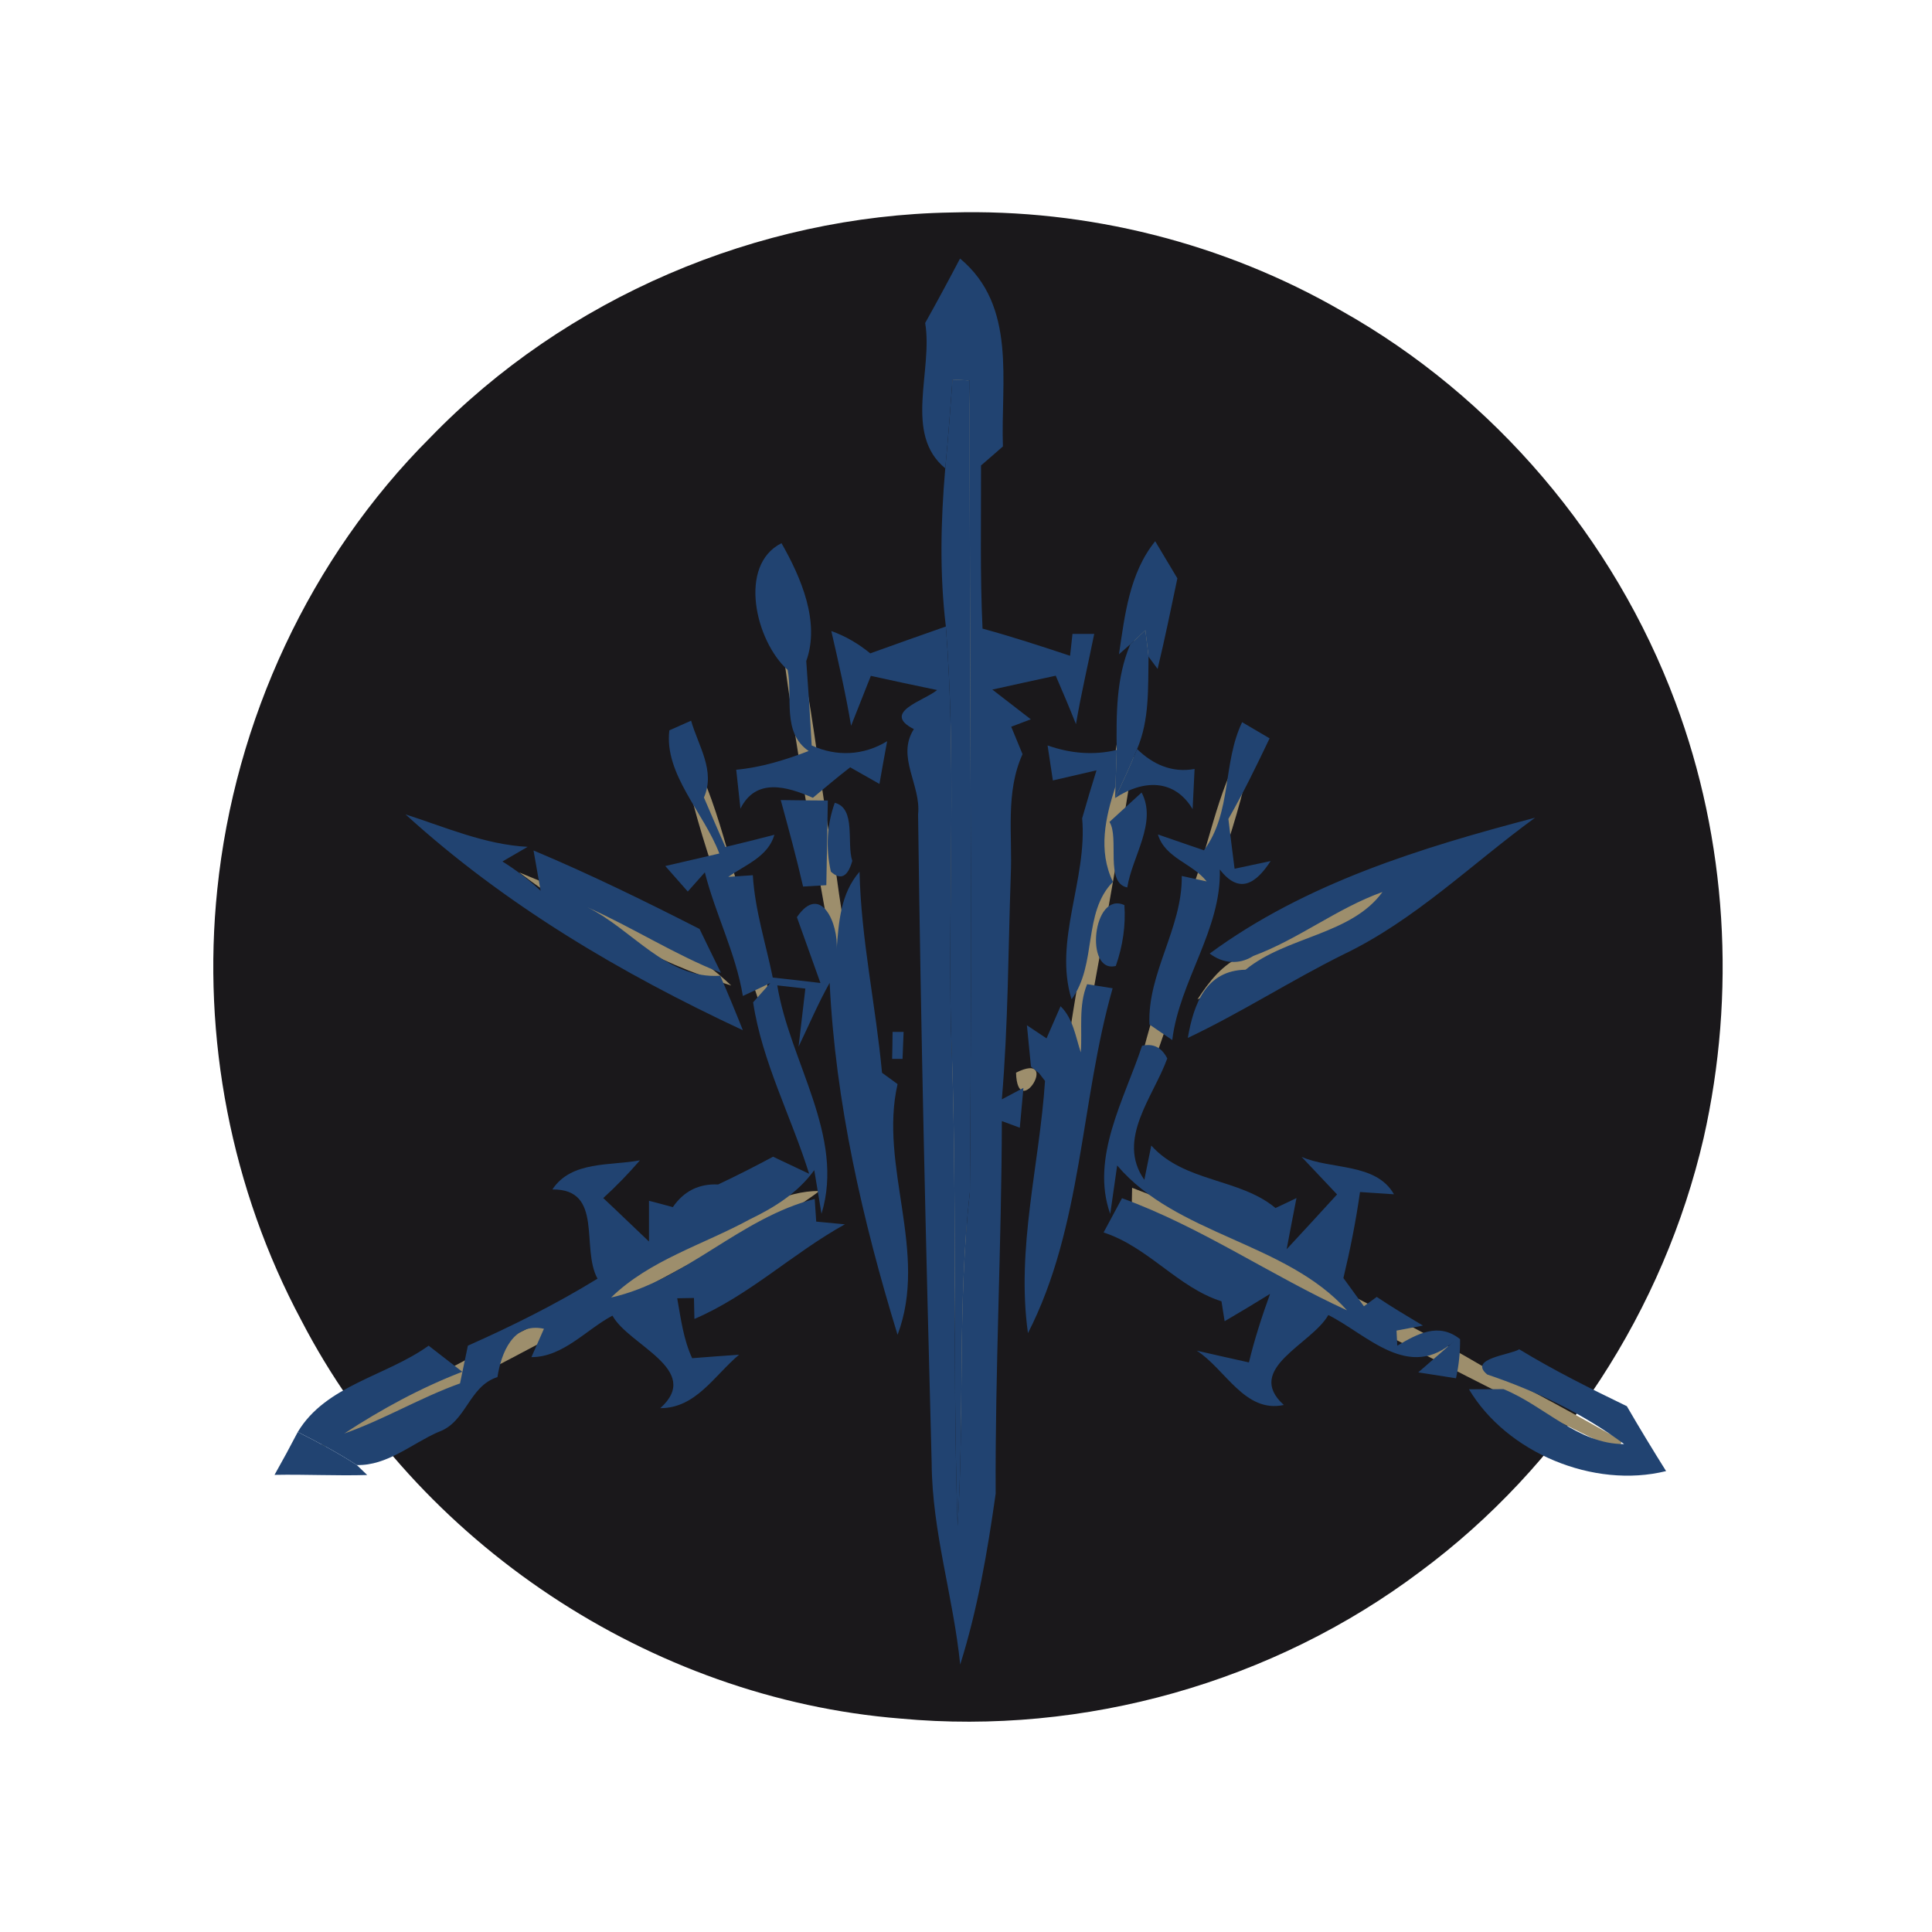 <svg xmlns="http://www.w3.org/2000/svg" width="289.172" height="289.172" shape-rendering="geometricPrecision"><g transform="translate(0, 289.172) scale(1, -1)scale(1.13,1.13)" stroke-width=".05%"><g fill="#1a181b"><path d=" M 119.27 28.27 C 143.60 26.01 168.65 33.07 188.17 47.78 C 206.93 61.70 220.40 82.45 225.66 105.19 C 229.96 124.26 228.77 144.59 221.91 162.91 C 213.81 184.62 197.91 203.37 177.69 214.73 C 162.11 223.72 144.02 228.27 126.04 227.76 C 100.33 227.33 74.89 216.45 57.00 197.96 C 41.06 182.04 31.08 160.45 28.78 138.08 C 26.74 118.50 30.63 98.35 39.93 80.98 C 55.21 51.50 86.17 30.92 119.27 28.27 Z"/></g></g><g transform="scale(2.259,2.259)" stroke-width=".05%"><g fill="#9d8e6c"><path d="M63.48 18.86c1.05 6.34.88 12.78.96 19.18-.19 20.4-.07 40.81-.96 61.19-.44-21.07-.54-42.15-.48-63.23-.13-5.72.07-11.43.48-17.14z"/><path d="M51.12 36.64c2.62 6.72 2.87 14.05 4.26 21.07 1.13 8.45 3.21 16.83 3.29 25.39-2.38-15.51-5.98-30.83-7.55-46.46z"/><path d="M73.72 50.94c.85-4.8 1.2-9.77 3.21-14.27-1.69 15.6-4.96 30.98-7.68 46.42.5-10.82 2.97-21.44 4.47-32.15z"/><path d="M44.91 48.36c2.56 3.85 3.23 8.5 4.77 12.78.3 1.8 1.9 3.93.75 5.66-1.99-6.1-4.59-12.06-5.52-18.44z"/><path d="M79.24 58.21c1.15-3.33 1.71-6.98 3.91-9.85-.67 5.08-2.67 9.83-4.24 14.67-1.3 3.56-2.11 7.33-4.03 10.64.88-5.3 2.87-10.32 4.36-15.46z"/><path d="M34.39 57.8c4.85 2.04 10.19 3.83 14.06 7.5-5.09-1.55-9.83-4.31-14.06-7.5z"/><path d="M82.36 63.32c3.94-1.95 7.75-4.25 11.99-5.5-4.63 3.41-9.88 5.85-15.01 8.4.77-1.18 1.66-2.35 3.02-2.9z"/><path d="M53.31 67.3c.41.41.41.41 0 0z"/><path d="M51.22 68.17c2.38 1.48 1.95 5.55 2.79 8.16-1.41-2.48-3.06-5.2-2.79-8.16z"/><path d="M74.29 68.26c.41.4.41.4 0 0z"/><path d="M67.32 71.07c3.01-1.49.09 3.34 0 0z"/><path d="M67.35 75.32c.44.42.44.42 0 0z"/><path d="M48.18 81.19c1.9-1.09 3.85-2.29 6.12-2.28-2.64 1.99-5.71 3.26-8.61 4.82-1.3.7-2.59 1.4-3.89 2.1-7.03 3.6-13.89 7.62-21.3 10.42 6.56-4.6 13.94-7.87 21.04-11.55 1.54-.86 3.1-1.71 4.66-2.55.5-.24 1.49-.72 1.98-.96z"/><path d="M75.01 78.7l2.48.96c6.95 3.75 14.18 6.99 20.98 11 3.07 1.46 6.02 3.14 8.99 4.8l-.22.7c-2.29-1.16-4.61-2.29-6.93-3.39-8.48-4.26-16.84-8.78-25.32-13.04l.02-1.03z"/></g><g fill="#214371"><path d="M63.61 17.13c3.78 3.14 2.69 8.15 2.84 12.45-.36.32-1.09.95-1.45 1.26.01 3.61-.07 7.21.1 10.81 1.95.53 3.87 1.16 5.8 1.8l.16-1.45h1.44c-.4 1.99-.87 3.97-1.21 5.98-.43-1.08-.88-2.15-1.34-3.21-1.4.3-2.8.61-4.2.92.64.49 1.91 1.48 2.55 1.97l-1.3.49c.19.46.57 1.37.75 1.82-1.15 2.54-.66 5.35-.78 8.04-.17 4.94-.17 9.9-.59 14.83l1.43-.76-.24 2.64-1.19-.44c-.02 8.23-.45 16.46-.41 24.69-.54 3.81-1.19 7.64-2.35 11.32-.45-4.47-1.86-8.81-1.89-13.33-.38-14.33-.72-28.66-.9-43 .21-1.95-1.46-3.81-.28-5.65-2.19-1.12.7-1.88 1.54-2.59-1.47-.3-2.93-.62-4.39-.94-.44 1.1-.87 2.21-1.31 3.31-.35-2.11-.83-4.19-1.31-6.28.95.34 1.8.84 2.58 1.48 1.66-.6 3.33-1.19 5.01-1.78.69 8.8.16 17.63.33 26.44.46 11.05.08 22.1.45 33.15.46-7.36-.02-14.76.81-22.11.17-17.92-.03-35.86-.01-53.78l-1.14-.06c-.14 1.96-.29 3.92-.48 5.88-2.78-2.29-.8-6.47-1.33-9.63.79-1.41 1.56-2.84 2.31-4.27zM74.14 43.35c.39-2.61.69-5.37 2.4-7.49.37.61 1.1 1.85 1.47 2.46-.42 2-.83 4.01-1.31 6l-.6-.81c-.05-.43-.15-1.31-.21-1.75-.25.23-.75.7-1 .93l-.75.66zM82.3 47.85l1.82 1.07c-.86 1.8-1.73 3.6-2.73 5.34.13 1.1.27 2.2.41 3.3l2.39-.51c-.95 1.46-2.06 2.26-3.37.56.12 3.97-2.67 7.38-3.15 11.3-.38-.26-1.14-.77-1.51-1.03-.15-3.4 2.19-6.4 2.14-9.84l1.65.36c-.95-1.21-2.75-1.53-3.23-3.11.76.26 2.28.79 3.05 1.05 1.87-2.53 1.22-5.75 2.53-8.49z"/><path d="M69.41 49.39c1.5.53 3.04.67 4.58.3l-.08 2.41c-.67 2.07-1.17 4.25-.17 6.33-2.02 2.05-1.03 5.46-2.74 7.78-1.21-3.87 1.06-7.96.7-11.99.3-1.06.62-2.12.95-3.18-.73.17-2.17.5-2.89.67l-.35-2.32z"/><path d="M73.88 52.88c.52-1.07 1.01-2.15 1.46-3.25 1.05 1.02 2.31 1.59 3.81 1.32-.03.67-.1 2-.13 2.66-1.2-2-3.25-1.98-5.14-.73zM51.73 53.01c.78.01 2.34.03 3.12.03-.02 1.4-.07 4.21-.1 5.61-.38.02-1.15.07-1.54.09-.44-1.92-.96-3.83-1.48-5.73z"/><path d="M55.31 53.19c1.43.37.77 2.69 1.16 3.85-.3 1.07-.78 1.3-1.42.71-.35-1.59-.26-3.11.26-4.56zM73.51 54.46l2.13-1.95c1.05 1.99-.63 4.24-.95 6.29-1.5-.29-.51-3.31-1.18-4.34zM26.87 53.96c2.65.85 5.26 2 8.09 2.15-.56.32-1.11.64-1.67.97.9.56 1.75 1.21 2.53 1.94-.12-.67-.35-2.01-.47-2.67 3.74 1.57 7.39 3.36 11 5.2.35.73 1.06 2.18 1.42 2.91-3.07-1.21-5.85-3.01-8.86-4.35 2.97 1.44 5.23 4.78 8.81 4.54.52 1.19 1.02 2.4 1.5 3.61-8.06-3.76-15.75-8.29-22.35-14.3m10.39 5.3c.56.53.56.53 0 0zM80.15 63.18c6.35-4.67 14.02-7.02 21.56-9-4.2 3.06-7.96 6.79-12.7 9.06-3.49 1.73-6.78 3.86-10.31 5.53.39-2.24 1.19-4.47 3.83-4.52 2.71-2.22 7-2.3 9.07-5.15-3.02 1.08-5.56 3.13-8.56 4.24-.94.6-2.02.5-2.89-.16zM73.93 64c-2.08.54-1.54-5 .57-4.03.09 1.35-.1 2.69-.57 4.03zM75.67 69.29c.75-.17 1.3.11 1.67.84-.91 2.53-3.4 5.36-1.52 8.04l.46-2.27c2.2 2.45 5.85 2.15 8.23 4.14.35-.16 1.04-.49 1.39-.66-.17.85-.49 2.55-.65 3.39 1.11-1.2 2.23-2.41 3.34-3.63-.59-.62-1.76-1.87-2.35-2.49 1.94.86 4.93.38 6.12 2.48-.56-.04-1.69-.11-2.25-.15-.27 1.92-.65 3.82-1.1 5.7.34.47 1.02 1.4 1.36 1.87l.85-.62c.99.67 2.03 1.28 3.06 1.9l-1.75.33.05 1c1.33-.78 2.74-1.57 4.16-.43.01.86-.08 1.73-.27 2.59-.62-.1-1.87-.29-2.5-.39l2.44-2.12c-3.04 2.78-5.81-.38-8.4-1.68-1.09 1.94-5.6 3.55-2.95 5.96-2.58.56-3.87-2.38-5.77-3.6 1.15.27 2.31.52 3.46.78.37-1.54.86-3.05 1.4-4.54-1 .62-2 1.22-3.01 1.81l-.21-1.32c-2.88-.91-4.85-3.6-7.81-4.56.3-.57.92-1.7 1.22-2.27 5.23 1.9 9.86 5.12 14.91 7.43-4.06-4.53-11.29-4.96-15.23-9.6l-.46 3.21c-1.33-3.73.95-7.62 2.11-11.14zM98.54 91.07c-1.29-1.06 1.52-1.29 2.12-1.67 2.3 1.4 4.71 2.6 7.13 3.77.84 1.45 1.71 2.88 2.6 4.3-4.81 1.19-10.56-1.22-13.06-5.42.57 0 1.72-.01 2.29-.01 2.71 1.1 4.93 3.65 7.99 3.64-2.76-2.04-5.84-3.52-9.07-4.61zM18.19 97.72c.53-.94 1.04-1.88 1.54-2.84 1.33.67 2.65 1.37 3.91 2.19l.69.66c-2.05.06-4.1-.05-6.14-.01z"/><path d="M63.11 25.15l1.14.06c-.02 17.92.18 35.86.01 53.78-.83 7.35-.35 14.75-.81 22.11-.37-11.05.01-22.1-.45-33.15-.17-8.81.36-17.64-.33-26.44-.42-3.47-.34-6.99-.04-10.48.19-1.96.34-3.92.48-5.88z"/><path d="M52.19 44.39c-2.14-1.92-3.31-6.95-.41-8.4 1.3 2.28 2.57 5.23 1.64 7.81.14 1.86.26 3.73.36 5.59 1.65.76 3.44.67 5-.28-.13.71-.39 2.12-.51 2.83-.49-.28-1.45-.82-1.94-1.1-.84.65-1.66 1.34-2.47 2.02-1.73-.76-3.78-1.34-4.8.72L48.78 51c1.66-.15 3.25-.65 4.8-1.24-1.79-1.23-1.04-3.56-1.39-5.37z"/><path d="M74.89 42.69c.25-.23.75-.7 1-.93.06.44.16 1.32.21 1.75-.04 2.05.07 4.19-.76 6.12-.45 1.1-.94 2.18-1.46 3.25l.03-.78.08-2.41c-.03-2.37-.04-4.79.9-7z"/><path d="M59.14 68.37h.73c-.02.45-.05 1.34-.07 1.79h-.69c.01-.45.03-1.35.03-1.79z"/><path d="M44.35 48.39l1.44-.64c.47 1.66 1.63 3.32.85 5.09.47 1.1.94 2.19 1.42 3.28 1.09-.26 2.17-.53 3.25-.81-.42 1.46-1.93 1.99-3.06 2.79l1.63-.11c.14 2.32.86 4.53 1.32 6.78 1.05.12 2.11.23 3.16.36l-1.56-4.36c1.58-2.32 2.78.47 2.63 2.16.14-1.82.26-3.73 1.52-5.17.1 4.48 1.08 8.87 1.49 13.32.26.19.78.56 1.03.75-1.25 5.45 2.07 11.14 0 16.61-2.32-7.56-4.12-15.41-4.5-23.32-.77 1.37-1.38 2.82-2.06 4.23.11-.96.34-2.89.45-3.85l-1.86-.21c.82 5.05 4.5 10 2.93 15.13l-.48-2.89c-1.08 1.5-2.63 2.47-4.27 3.26-3.08 1.68-6.63 2.69-9.19 5.18 4.92-1.1 8.54-5.28 13.49-6.53l.1 1.5 1.9.18c-3.45 1.91-6.33 4.71-9.97 6.27L45.98 86l-1.11.02c.24 1.34.41 2.72.99 3.97.77-.06 2.33-.18 3.11-.23-1.62 1.35-2.86 3.55-5.22 3.54 2.83-2.55-2.1-4.16-3.17-6.13-1.75.93-3.27 2.75-5.37 2.75.21-.47.62-1.41.83-1.88-2.05-.45-2.84 1.63-3.08 3.2-1.92.62-2.05 3-3.92 3.64-1.77.78-3.38 2.24-5.4 2.19-1.26-.82-2.58-1.52-3.91-2.19 1.86-3.11 5.87-3.7 8.67-5.72.74.58 1.49 1.15 2.23 1.73-2.75 1.06-5.36 2.48-7.82 4.09 2.63-.92 5.04-2.38 7.67-3.32.13-.62.39-1.87.52-2.5 2.95-1.31 5.84-2.75 8.59-4.44-1.12-2.03.43-5.95-2.99-5.91 1.25-1.91 3.85-1.56 5.8-1.93-.76.88-1.57 1.72-2.43 2.5 1.02.95 2.02 1.93 3.03 2.88v-2.7c.4.1 1.18.31 1.58.42.73-1.06 1.73-1.56 3-1.5 1.23-.58 2.45-1.2 3.64-1.84.6.28 1.8.85 2.39 1.13-1.18-3.78-3.12-7.43-3.71-11.36.29-.32.86-.96 1.14-1.28-.45.22-1.36.65-1.82.86-.47-2.84-1.82-5.42-2.52-8.19-.28.32-.84.95-1.13 1.27-.49-.56-.99-1.13-1.49-1.69.9-.21 2.69-.62 3.58-.83-1-2.67-3.67-5.26-3.31-8.16M38.92 86.2c.65.65.65.65 0 0m-1.9 1.01c.65.64.65.64 0 0zM72.03 65.21c.42.07 1.26.2 1.69.27-2.15 7.53-1.99 15.78-5.61 22.85-.79-5.63.76-11.13 1.13-16.71l-.4-.52-.53-.43c-.07-.68-.2-2.05-.27-2.74l1.3.87c.23-.53.69-1.59.93-2.13.83.81.99 2 1.34 3.06.11-1.51-.17-3.09.42-4.52z"/><path d="M38.92 86.2c.65.65.65.65 0 0zM37.02 87.21c.65.64.65.64 0 0z"/></g></g></svg>